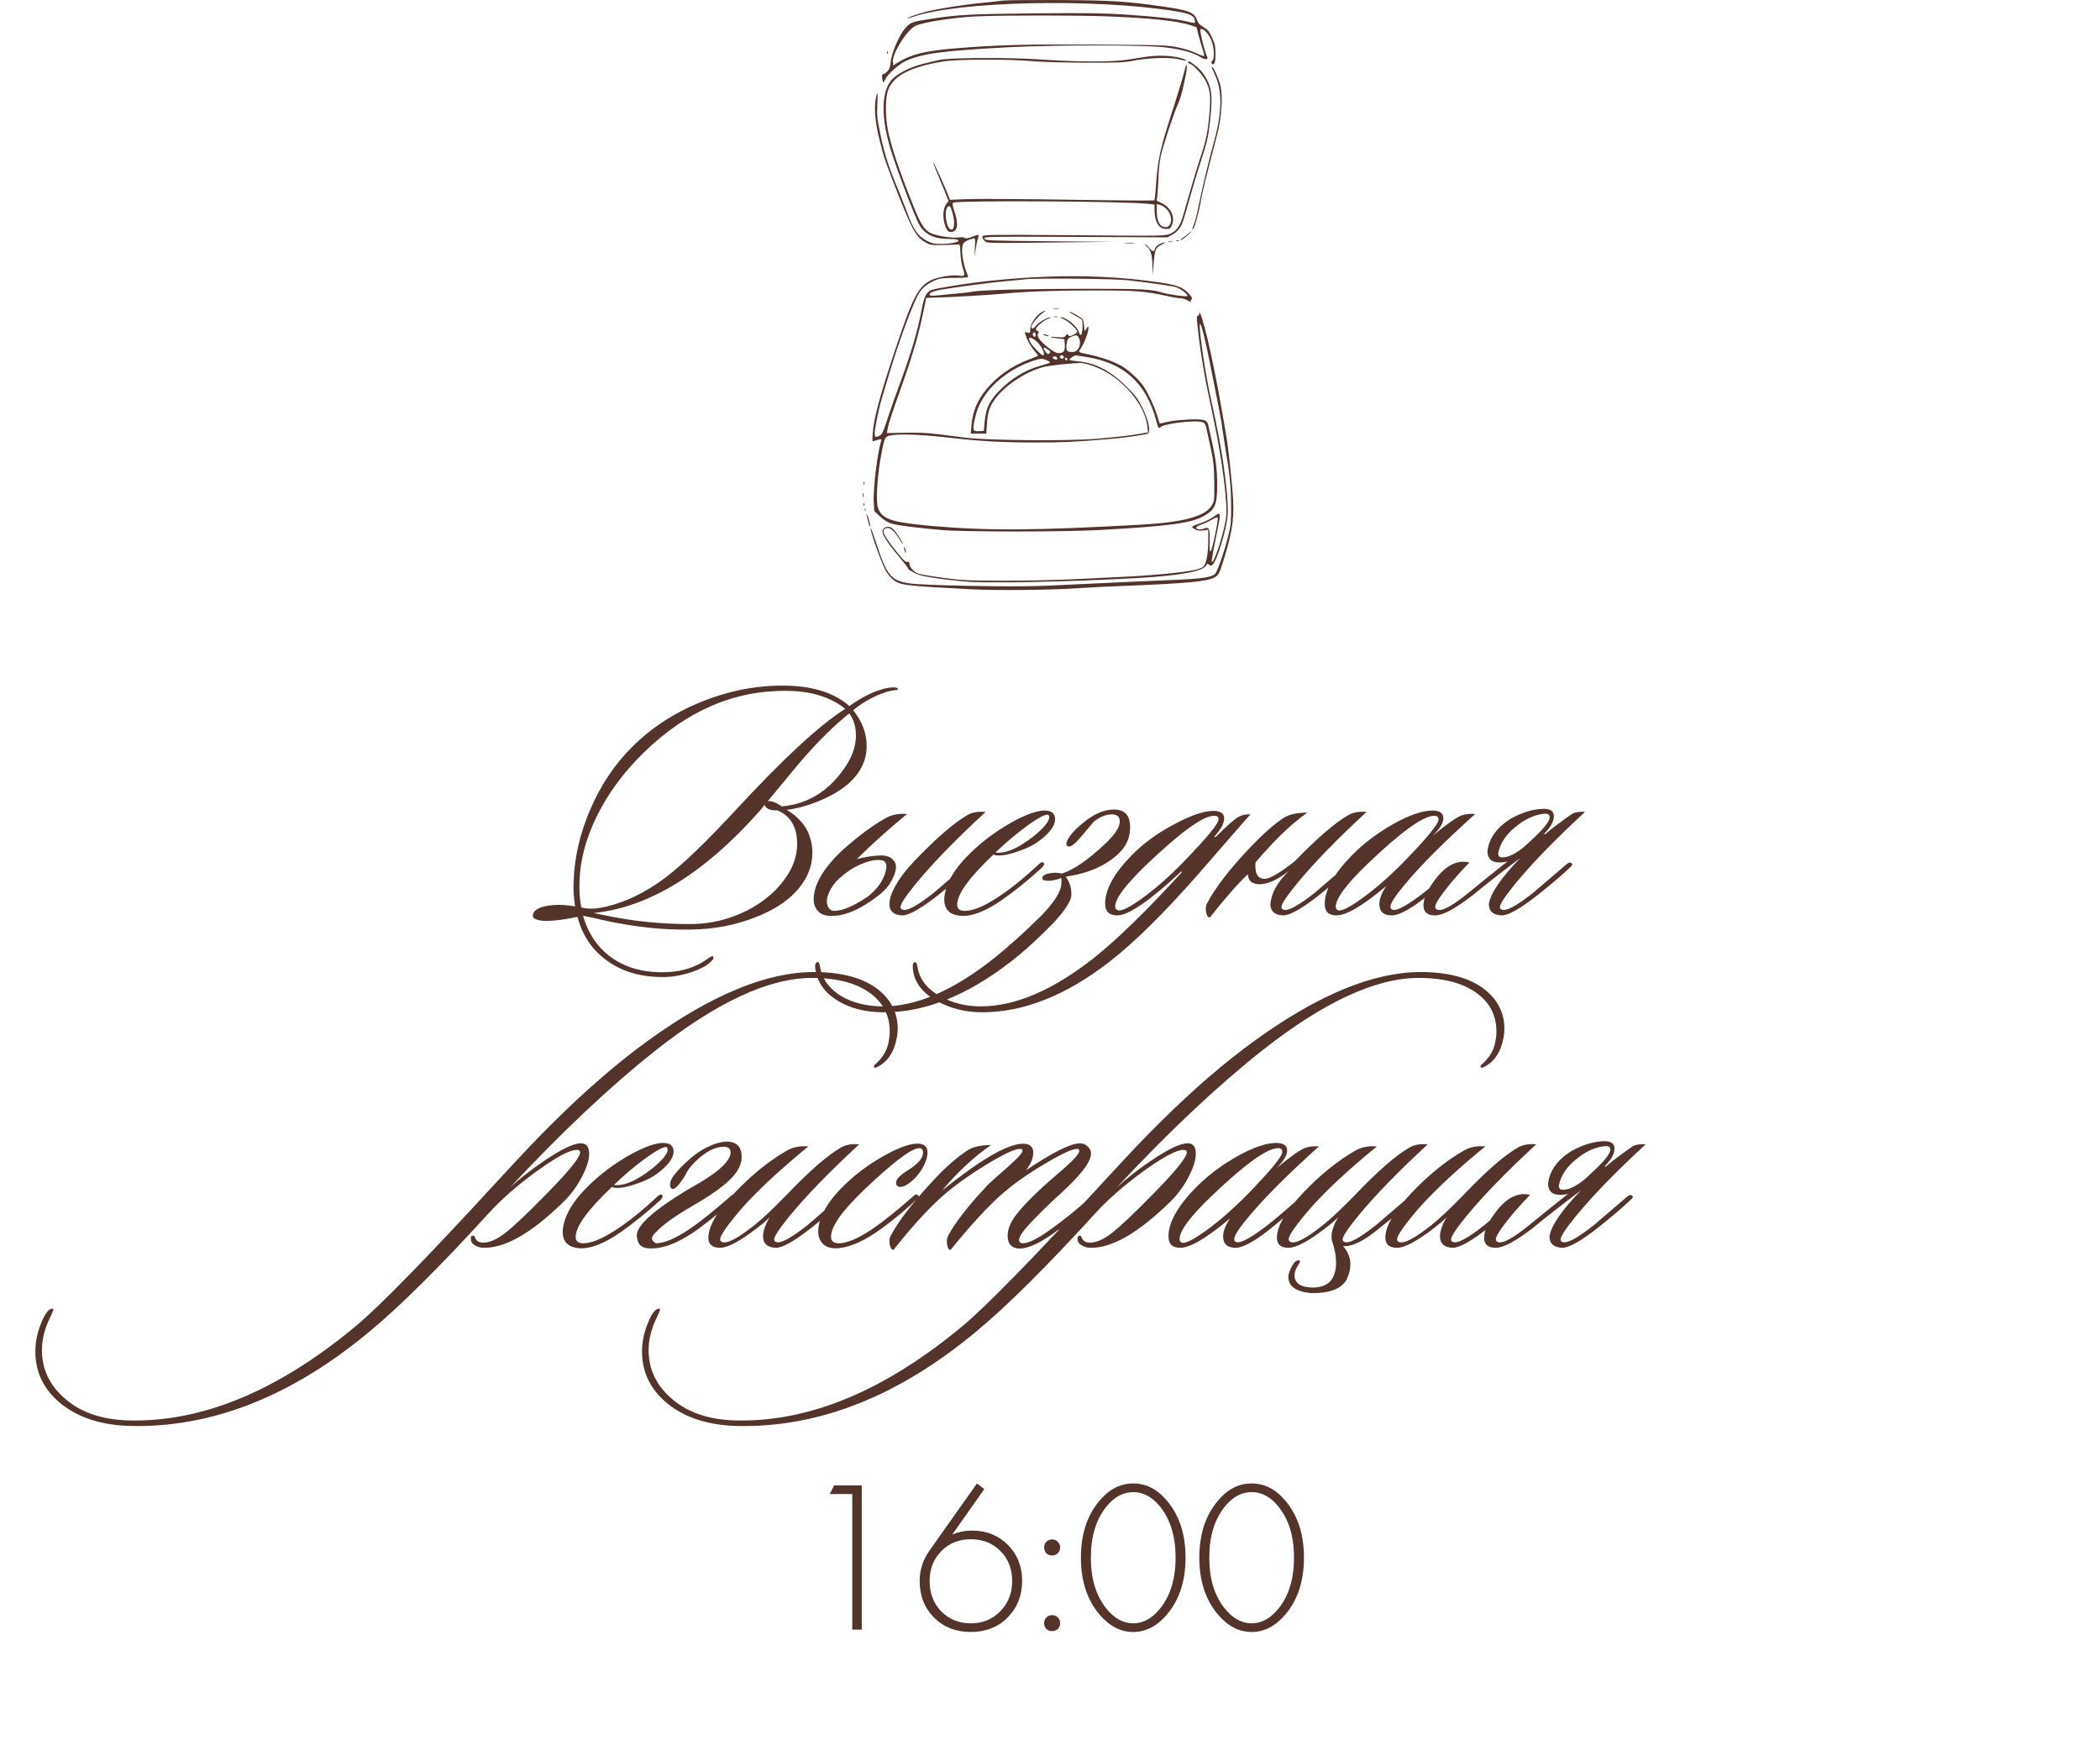 <?xml version="1.0" encoding="UTF-8"?> <svg xmlns="http://www.w3.org/2000/svg" width="297" height="249" viewBox="0 0 297 249" fill="none"><path d="M126.974 97.442C126.974 97.54 126.827 97.589 126.533 97.589C126.077 97.654 125.685 97.736 125.359 97.834C123.598 98.421 122.033 99.285 120.663 100.426C121.935 101.992 122.571 103.688 122.571 105.514C122.571 106.916 122.147 108.205 121.299 109.379C120.32 110.749 118.771 111.923 116.651 112.901C114.825 113.749 113.031 114.287 111.27 114.515C113.684 115.95 114.89 117.989 114.89 120.63C114.89 121.968 114.515 123.256 113.765 124.495C112.461 126.648 110.21 128.36 107.014 129.632C104.111 130.806 100.98 131.409 97.621 131.442C93.675 131.507 89.517 131.051 85.147 130.072C84.527 129.909 83.63 129.713 82.456 129.485C83.239 132.192 84.706 134.247 86.859 135.649C88.913 136.986 91.425 137.59 94.392 137.459C96.545 137.361 98.404 136.758 99.969 135.649C100.459 135.29 100.736 135.144 100.801 135.209C101.029 135.405 100.883 135.714 100.361 136.138C99.872 136.595 99.024 137.035 97.817 137.459C96.512 137.883 95.322 138.111 94.246 138.144C91.017 138.242 88.294 137.524 86.076 135.992C83.858 134.491 82.391 132.371 81.673 129.632C80.075 129.991 78.624 130.186 77.319 130.219C76.732 130.219 76.259 130.154 75.9 130.023C75.509 129.893 75.33 129.697 75.362 129.436C75.428 128.621 76.406 128.132 78.298 127.969C79.146 127.903 80.157 127.969 81.331 128.164C81.135 126.958 81.07 125.718 81.135 124.446C81.266 121.152 82.032 117.858 83.434 114.564C84.934 111.042 86.957 108.025 89.501 105.514C92.273 102.774 95.615 100.638 99.529 99.105C103.443 97.573 107.373 96.855 111.319 96.953C115.135 97.051 118.07 98.013 120.125 99.839C121.853 98.6 123.484 97.785 125.017 97.393C125.506 97.263 125.946 97.198 126.338 97.198C126.794 97.198 127.006 97.279 126.974 97.442ZM120.125 100.867C118.103 102.465 115.966 104.552 113.716 107.128C113.325 107.552 111.613 109.607 108.579 113.292C109.036 113.195 109.705 113.439 110.585 114.026C114.173 113.7 117.092 111.939 119.342 108.743C120.483 107.145 121.054 105.563 121.054 103.997C121.054 102.791 120.744 101.747 120.125 100.867ZM119.538 100.231C117.483 98.567 114.743 97.719 111.319 97.687C103.85 97.589 97.083 100.508 91.017 106.444C88.18 109.216 85.962 112.232 84.364 115.494C82.864 118.592 82.064 121.576 81.967 124.446C81.901 125.881 81.983 127.17 82.211 128.311C83.092 128.539 84.087 128.539 85.195 128.311C88.261 127.691 91.294 126.24 94.295 123.957C96.741 122.065 100.002 118.918 104.079 114.515C110.765 107.275 115.918 102.514 119.538 100.231ZM111.319 123.81C112.265 122.375 112.738 120.875 112.738 119.31C112.738 116.929 111.792 115.347 109.9 114.564C109.542 114.63 109.15 114.581 108.726 114.418C108.335 114.222 108.139 114.01 108.139 113.782C107.878 114.14 107.634 114.45 107.405 114.711C99.578 123.517 91.767 128.311 83.972 129.094C84.299 129.159 84.755 129.257 85.342 129.387C89.484 130.268 93.659 130.692 97.866 130.659C100.573 130.627 103.166 129.991 105.644 128.751C108.123 127.479 110.014 125.832 111.319 123.81ZM126.718 125.131C127.272 124.12 128.137 122.995 129.311 121.756C132.409 118.527 134.888 116.374 136.747 115.298C137.432 114.874 138.312 114.711 139.388 114.809C135.181 118.69 131.887 122.082 129.506 124.984C128.071 126.746 127.354 127.838 127.354 128.262C127.354 128.425 127.435 128.539 127.598 128.605C128.218 128.898 129.718 128.099 132.099 126.207C132.164 126.142 133.746 124.789 136.844 122.147C137.138 121.951 137.35 121.919 137.48 122.049C137.644 122.212 137.595 122.392 137.334 122.587C136.192 123.696 134.627 125.033 132.637 126.599C130.191 128.523 128.495 129.469 127.55 129.436C126.375 129.371 125.788 128.833 125.788 127.822C125.788 127.072 126.098 126.175 126.718 125.131ZM121.19 121.462C122.364 121.169 123.408 121.006 124.321 120.973C125.267 120.908 125.952 121.136 126.375 121.658C126.832 122.147 126.832 122.913 126.375 123.957C125.952 124.968 125.25 125.849 124.272 126.599C121.924 128.425 119.853 129.387 118.059 129.485C117.113 129.583 116.379 129.42 115.858 128.996C115.336 128.539 115.075 127.92 115.075 127.137C115.107 125.017 116.494 122.685 119.233 120.141C121.386 118.217 123.391 116.733 125.25 115.69C126.098 115.2 127.109 115.005 128.283 115.102C125.805 117.125 123.44 119.244 121.19 121.462ZM118.206 124.691C117.39 125.702 116.966 126.615 116.934 127.43C116.999 128.311 117.341 128.768 117.961 128.8C119.135 128.8 120.717 128.132 122.706 126.794C123.881 125.881 124.68 124.854 125.104 123.712C125.528 122.538 125.43 121.854 124.81 121.658C123.995 121.495 122.984 121.674 121.777 122.196C120.57 122.685 119.38 123.517 118.206 124.691ZM149.218 115.836C149.218 116.815 148.37 117.907 146.674 119.114C146.022 119.571 145.125 119.995 143.983 120.386C142.875 120.777 141.978 120.973 141.293 120.973C140.934 120.973 140.673 120.924 140.51 120.826C137.086 124.055 135.373 126.419 135.373 127.92C135.373 128.507 135.732 128.8 136.45 128.8C137.526 128.8 138.945 128.246 140.706 127.137C142.63 125.93 144.701 124.283 146.919 122.196C147.245 121.902 147.473 121.837 147.604 122C147.734 122.163 147.652 122.392 147.359 122.685C145.467 124.414 143.592 125.93 141.733 127.235C139.352 128.898 137.363 129.648 135.765 129.485C134.167 129.322 133.433 128.441 133.563 126.843C133.759 124.854 135.031 122.734 137.379 120.484C139.01 118.918 140.853 117.548 142.907 116.374C144.994 115.2 146.609 114.613 147.75 114.613C148.729 114.613 149.218 115.021 149.218 115.836ZM148.288 115.249C147.995 115.021 146.968 115.543 145.206 116.815C143.576 118.021 142.108 119.261 140.804 120.533C140.901 120.565 141.032 120.582 141.195 120.582C142.532 120.582 144.179 119.815 146.136 118.282C147.636 117.076 148.386 116.162 148.386 115.543C148.386 115.412 148.354 115.314 148.288 115.249ZM149.072 130.415C146.952 132.6 144.93 134.442 143.005 135.943C136.711 140.835 130.629 143.232 124.758 143.134C122.345 143.101 120.29 142.58 118.594 141.568C116.8 140.525 115.724 139.106 115.365 137.312C115.202 136.53 115.284 136.106 115.61 136.04C115.773 135.975 115.903 136.236 116.001 136.823C116.327 138.519 117.338 139.873 119.034 140.884C120.567 141.764 122.394 142.237 124.513 142.302C129.405 142.433 134.819 140.117 140.755 135.356C142.712 133.79 144.913 131.801 147.359 129.387C149.218 127.43 150.132 125.93 150.099 124.887C150.132 124.593 150.132 124.348 150.099 124.153C149.381 124.414 148.762 124.544 148.24 124.544C147.685 124.544 147.408 124.414 147.408 124.153C147.408 123.827 147.783 123.598 148.533 123.468C149.055 123.37 149.593 123.386 150.148 123.517C151.778 123.06 153.882 121.609 156.459 119.163C157.73 117.956 158.366 116.945 158.366 116.13C158.366 115.478 157.991 115.151 157.241 115.151C156.426 115.151 155.578 115.494 154.697 116.179C154.632 116.244 154.094 116.88 153.083 118.087C152.202 119.163 151.567 119.701 151.175 119.701C151.11 119.701 151.045 119.685 150.979 119.652C150.686 119.456 150.784 119 151.273 118.282C151.697 117.663 152.382 116.978 153.328 116.228C154.795 115.054 156.198 114.466 157.535 114.466C159.068 114.466 159.834 115.298 159.834 116.961C159.834 118.396 159.312 119.619 158.269 120.63C156.442 122.392 153.931 123.5 150.735 123.957C151.126 124.512 151.371 125.082 151.469 125.669C151.501 125.898 151.518 126.159 151.518 126.452C151.583 127.235 150.767 128.556 149.072 130.415ZM176.845 115.151C176.682 115.314 174.219 118.136 169.458 123.615C164.598 129.159 160.375 133.317 156.787 136.089C150.688 140.786 144.736 143.134 138.931 143.134C136.55 143.134 134.431 142.612 132.572 141.568C130.55 140.46 129.408 139.041 129.147 137.312C129.017 136.53 129.098 136.106 129.392 136.04C129.555 135.975 129.685 136.236 129.783 136.823C130.077 138.552 131.185 139.922 133.11 140.933C134.773 141.846 136.632 142.302 138.687 142.302C143.611 142.302 148.993 139.987 154.83 135.356C158.092 132.746 162.201 128.735 167.158 123.321L167.061 123.223C162.625 127.365 159.608 129.436 158.01 129.436C156.869 129.436 156.298 128.882 156.298 127.773C156.298 125.783 157.537 123.517 160.016 120.973C161.679 119.277 163.685 117.809 166.033 116.57C168.381 115.298 170.257 114.662 171.659 114.662C172.083 114.662 172.426 114.744 172.686 114.907C172.98 115.037 173.127 115.314 173.127 115.738C173.127 116.423 172.67 117.271 171.757 118.282L171.904 118.38C173.502 116.782 174.594 115.82 175.181 115.494C175.671 115.233 176.225 115.119 176.845 115.151ZM171.708 115.347C170.175 115.347 167.028 117.614 162.266 122.147C159.233 125.05 157.717 127.055 157.717 128.164C157.717 128.425 157.831 128.605 158.059 128.702C158.548 128.898 159.722 128.327 161.581 126.99C163.473 125.62 165.414 123.908 167.403 121.854C170.697 118.462 172.344 116.456 172.344 115.836C172.344 115.51 172.132 115.347 171.708 115.347ZM177.564 121.951C177.467 123.289 177.76 124.039 178.445 124.202C179.13 124.528 180.695 123.712 183.141 121.756C186.272 118.527 188.767 116.374 190.626 115.298C191.311 114.874 192.192 114.711 193.268 114.809C189.061 118.69 185.767 122.082 183.386 124.984C181.951 126.746 181.233 127.838 181.233 128.262C181.233 128.425 181.315 128.539 181.478 128.605C182.098 128.898 183.598 128.099 185.979 126.207C186.044 126.142 187.626 124.789 190.724 122.147C191.018 121.951 191.23 121.919 191.36 122.049C191.523 122.212 191.474 122.392 191.213 122.587C190.072 123.696 188.506 125.033 186.517 126.599C184.071 128.523 182.375 129.469 181.429 129.436C180.255 129.371 179.668 128.833 179.668 127.822C179.798 126.289 180.663 124.74 182.261 123.174C180.695 124.381 179.342 125.001 178.2 125.033C177.091 125.033 176.521 124.56 176.488 123.615C175.151 124.854 173.357 126.892 171.107 129.73C170.846 129.73 170.667 129.469 170.569 128.947C170.504 128.458 170.536 128.083 170.667 127.822C171.873 125.506 173.977 122.783 176.977 119.652C178.706 117.858 180.206 116.537 181.478 115.69C182.261 115.168 183.402 114.907 184.902 114.907C182.652 116.472 180.206 118.82 177.564 121.951ZM208.634 115.102C204.296 118.983 200.986 122.294 198.703 125.033C197.333 126.664 196.648 127.724 196.648 128.213C196.648 128.409 196.73 128.539 196.893 128.605C197.48 128.898 199.062 128.034 201.638 126.012C202.715 125.164 204.264 123.843 206.286 122.049C206.547 121.788 206.742 121.772 206.873 122C206.971 122.196 206.889 122.408 206.628 122.636C204.997 124.071 203.481 125.359 202.079 126.501C199.665 128.458 197.92 129.436 196.844 129.436C195.67 129.436 195.083 128.898 195.083 127.822C195.083 127.104 195.409 126.256 196.061 125.278C192.767 128.05 190.419 129.436 189.017 129.436C187.908 129.436 187.353 128.898 187.353 127.822C187.353 125.865 188.625 123.582 191.169 120.973C192.833 119.277 194.789 117.793 197.04 116.521C199.323 115.249 201.165 114.613 202.568 114.613C203.611 114.613 204.133 114.972 204.133 115.69C204.133 116.374 203.628 117.206 202.617 118.184C204.671 116.489 206.041 115.526 206.726 115.298C207.28 115.102 207.916 115.037 208.634 115.102ZM202.861 115.347C201.296 115.347 198.149 117.614 193.42 122.147C190.419 125.017 188.919 127.039 188.919 128.213C188.919 128.441 189.017 128.605 189.212 128.702C189.669 128.898 190.827 128.327 192.686 126.99C194.577 125.62 196.534 123.908 198.556 121.854C201.818 118.494 203.448 116.505 203.448 115.885C203.448 115.526 203.253 115.347 202.861 115.347ZM213.206 121.805C212.847 121.902 212.472 121.951 212.081 121.951C210.939 121.951 210.368 121.413 210.368 120.337C210.597 118.511 211.705 116.978 213.695 115.738C215.391 114.825 216.94 114.369 218.342 114.369C219.288 114.369 219.761 114.711 219.761 115.396C219.761 116.146 219.304 116.978 218.391 117.891L218.489 117.989C219.565 117.076 220.886 116.081 222.452 115.005C223.006 114.809 223.577 114.744 224.164 114.809C219.957 118.69 216.663 122.082 214.282 124.984C212.847 126.746 212.129 127.838 212.129 128.262C212.129 128.425 212.211 128.539 212.374 128.605C212.994 128.898 214.494 128.099 216.875 126.207C216.94 126.142 218.522 124.789 221.62 122.147C221.914 121.951 222.126 121.919 222.256 122.049C222.419 122.212 222.37 122.392 222.109 122.587C220.968 123.696 219.402 125.033 217.413 126.599C214.967 128.523 213.271 129.469 212.325 129.436C211.151 129.371 210.564 128.833 210.564 127.822C210.792 126.322 212.276 124.153 215.016 121.315C212.081 123.533 209.83 125.294 208.265 126.599C205.819 128.49 204.058 129.436 202.981 129.436C201.872 129.436 201.318 128.963 201.318 128.017C201.318 126.974 201.938 125.669 203.177 124.104C204.645 122.277 206.194 121.56 207.824 121.951C206.781 123.028 205.868 124.039 205.085 124.984C203.682 126.713 202.981 127.789 202.981 128.213C202.981 128.409 203.063 128.539 203.226 128.605C203.911 128.931 205.493 128.066 207.971 126.012C209.798 124.512 211.542 123.109 213.206 121.805ZM216.239 119.114C218.196 117.353 219.174 116.162 219.174 115.543C219.174 115.217 218.962 115.054 218.538 115.054C217.233 115.151 215.962 115.673 214.722 116.619C213.092 117.826 212.146 119.179 211.885 120.679C211.885 120.94 211.999 121.12 212.227 121.218C212.782 121.283 213.418 121.12 214.135 120.728C214.885 120.304 215.586 119.766 216.239 119.114ZM126.813 146.839C126.454 148.763 125.557 150.101 124.122 150.851C123.828 151.014 123.649 151.014 123.584 150.851C123.551 150.753 123.649 150.606 123.877 150.41C124.888 149.497 125.492 148.454 125.687 147.28C125.785 146.79 125.834 146.317 125.834 145.861C125.834 143.643 124.954 141.866 123.192 140.528C121.236 139.028 118.447 138.278 114.827 138.278C108.728 138.278 101.309 141.735 92.568 148.649C86.274 153.639 79.457 160.064 72.119 167.924C73.457 166.685 75.087 165.413 77.011 164.108C79.425 162.478 81.137 161.662 82.148 161.662C82.931 161.662 83.322 162.151 83.322 163.13C83.322 164.043 82.963 165.168 82.246 166.505C81.561 167.81 80.697 168.968 79.653 169.979C75.185 174.349 71.434 176.501 68.401 176.436C67.912 176.436 67.456 176.289 67.032 175.996C66.771 175.833 66.624 175.588 66.591 175.262C66.559 174.936 66.64 174.757 66.836 174.724C67.032 174.691 67.162 174.822 67.227 175.115C67.423 175.474 67.733 175.67 68.157 175.702C69.07 175.768 70.13 175.344 71.337 174.43C72.576 173.485 74.614 171.56 77.452 168.658C80.517 165.527 82.05 163.619 82.05 162.934C82.05 162.706 81.887 162.592 81.561 162.592C80.583 162.592 78.691 163.603 75.886 165.625C73.114 167.647 70.815 169.669 68.988 171.691C62.139 179.192 56.546 184.736 52.209 188.324C41.218 197.456 29.966 201.891 18.453 201.63C14.344 201.532 11.034 200.456 8.523 198.402C6.174 196.445 5 194.015 5 191.112C5 189.645 5.326 188.177 5.979 186.71C6.468 185.601 6.941 185.046 7.397 185.046C7.463 185.046 7.512 185.063 7.544 185.095C7.577 185.193 7.414 185.617 7.055 186.367C6.305 187.9 5.93 189.416 5.93 190.917C5.93 193.656 7.055 195.972 9.305 197.863C11.523 199.755 14.491 200.75 18.209 200.848C28.645 201.108 39.375 196.64 50.399 187.443C53.79 184.606 60.476 177.757 70.456 166.897C73.815 163.244 76.392 160.537 78.186 158.776C82.882 154.112 87.399 150.215 91.737 147.084C100.64 140.659 108.435 137.446 115.121 137.446C119.067 137.446 122.1 138.278 124.22 139.941C126.046 141.409 126.959 143.252 126.959 145.469C126.959 145.926 126.91 146.383 126.813 146.839ZM95.257 162.836C95.257 163.815 94.409 164.907 92.713 166.114C92.061 166.571 91.164 166.995 90.023 167.386C88.914 167.777 88.017 167.973 87.332 167.973C86.973 167.973 86.712 167.924 86.549 167.826C83.125 171.055 81.413 173.419 81.413 174.92C81.413 175.507 81.771 175.8 82.489 175.8C83.565 175.8 84.984 175.246 86.745 174.137C88.669 172.93 90.74 171.283 92.958 169.196C93.284 168.902 93.512 168.837 93.643 169C93.773 169.163 93.692 169.392 93.398 169.685C91.507 171.414 89.631 172.93 87.772 174.235C85.392 175.898 83.402 176.648 81.804 176.485C80.206 176.322 79.472 175.441 79.603 173.843C79.798 171.854 81.07 169.734 83.418 167.484C85.049 165.918 86.892 164.548 88.947 163.374C91.034 162.2 92.648 161.613 93.79 161.613C94.768 161.613 95.257 162.021 95.257 162.836ZM94.328 162.249C94.034 162.021 93.007 162.543 91.246 163.815C89.615 165.021 88.147 166.261 86.843 167.533C86.941 167.565 87.071 167.582 87.234 167.582C88.571 167.582 90.218 166.815 92.175 165.282C93.675 164.076 94.426 163.162 94.426 162.543C94.426 162.412 94.393 162.314 94.328 162.249ZM99.122 167.141C101.927 165.445 103.329 164.043 103.329 162.934C103.329 162.412 103.003 162.151 102.351 162.151C101.112 162.151 99.775 162.853 98.34 164.255C97.687 164.875 97.214 165.511 96.921 166.163C96.073 167.533 95.47 168.185 95.111 168.12C94.882 168.054 94.768 167.859 94.768 167.533C94.768 167.207 94.866 166.88 95.062 166.554C95.649 165.674 96.562 164.712 97.802 163.668C98.682 162.918 99.644 162.331 100.688 161.907C101.764 161.483 102.645 161.336 103.329 161.466C104.373 161.662 104.895 162.363 104.895 163.57C104.895 164.679 104.324 165.772 103.183 166.848C102.074 167.924 100.296 169.163 97.85 170.566C95.437 171.968 93.757 173.175 92.812 174.186C92.029 174.871 92.013 175.409 92.763 175.8C93.937 175.8 95.519 175.132 97.508 173.794C99.008 172.783 100.965 171.218 103.378 169.098C103.607 168.87 103.802 168.837 103.965 169C104.161 169.131 104.129 169.294 103.868 169.489C102.498 170.859 100.786 172.294 98.731 173.794C96.513 175.393 94.556 176.289 92.861 176.485C91.915 176.583 91.246 176.518 90.855 176.289C90.431 176.094 90.17 175.621 90.072 174.871C89.844 173.273 92.861 170.696 99.122 167.141ZM121.518 161.809C117.311 165.69 114.017 169.082 111.636 171.984C110.201 173.746 109.484 174.838 109.484 175.262C109.484 175.425 109.565 175.539 109.728 175.605C110.348 175.898 111.848 175.099 114.229 173.207C114.294 173.142 115.876 171.789 118.974 169.147C119.268 168.951 119.48 168.919 119.61 169.049C119.773 169.212 119.724 169.392 119.463 169.587C118.322 170.696 116.756 172.033 114.767 173.599C112.321 175.523 110.625 176.469 109.679 176.436C108.505 176.371 107.918 175.833 107.918 174.822C107.918 174.072 108.228 173.175 108.848 172.131C108.424 172.555 107.853 173.044 107.135 173.599C104.689 175.49 102.928 176.436 101.852 176.436C100.743 176.436 100.189 175.963 100.189 175.017C100.189 173.387 101.412 171.283 103.858 168.707C106.304 166.13 108.782 164.125 111.294 162.69C112.142 162.2 113.153 162.005 114.327 162.102C109.663 165.918 106.206 169.212 103.956 171.984C102.553 173.713 101.852 174.789 101.852 175.213C101.852 175.409 101.933 175.539 102.097 175.605C102.781 175.931 104.347 175.115 106.793 173.159C107.934 172.245 109.484 170.778 111.44 168.756C114.539 165.527 117.017 163.374 118.876 162.298C119.561 161.874 120.442 161.711 121.518 161.809ZM130.738 164.646C130.282 165.625 129.63 166.456 128.782 167.141C128.227 167.598 127.754 167.826 127.363 167.826C126.939 167.826 126.727 167.63 126.727 167.239C126.727 166.75 127.281 166.163 128.39 165.478C129.825 164.597 130.543 163.766 130.543 162.983C130.543 162.559 130.363 162.347 130.005 162.347C128.928 162.347 126.319 164.32 122.177 168.266C119.079 171.234 117.53 173.436 117.53 174.871C117.53 175.49 117.889 175.8 118.606 175.8C119.78 175.8 121.362 175.132 123.351 173.794C124.852 172.783 126.808 171.218 129.222 169.098C129.45 168.87 129.646 168.837 129.809 169C130.005 169.131 129.972 169.294 129.711 169.489C128.341 170.859 126.629 172.294 124.574 173.794C122.357 175.393 120.4 176.289 118.704 176.485C117.758 176.583 117.024 176.42 116.503 175.996C115.981 175.539 115.72 174.92 115.72 174.137C115.752 172.017 117.138 169.685 119.878 167.141C121.509 165.641 123.286 164.369 125.21 163.325C127.135 162.249 128.651 161.711 129.76 161.711C130.706 161.711 131.179 162.135 131.179 162.983C131.179 163.44 131.032 163.994 130.738 164.646ZM154.643 169.343C154.773 169.473 154.659 169.718 154.3 170.077C152.474 171.772 150.664 173.24 148.87 174.479C146.587 176.077 144.858 176.746 143.684 176.485C142.902 176.289 142.51 175.702 142.51 174.724C142.51 173.909 142.836 173.028 143.489 172.082C144.271 170.973 145.674 169.489 147.696 167.63C148.707 166.75 149.718 165.869 150.729 164.989C152.001 163.847 152.637 163.097 152.637 162.738C152.637 162.543 152.539 162.445 152.343 162.445C151.658 162.445 150.142 163.146 147.794 164.548C145.348 165.983 143.293 167.435 141.63 168.902C139.738 170.566 137.341 173.175 134.438 176.73C134.177 176.73 134.014 176.469 133.949 175.947C133.884 175.49 133.917 175.115 134.047 174.822C134.96 173.028 136.819 170.631 139.624 167.63C139.82 167.402 140.814 166.505 142.608 164.94C143.945 163.766 144.614 163.016 144.614 162.69C144.614 162.592 144.565 162.526 144.467 162.494C143.913 162.266 142.217 163.016 139.379 164.744C136.575 166.473 134.308 168.152 132.579 169.783C130.623 171.642 128.552 173.958 126.366 176.73C126.106 176.73 125.926 176.469 125.828 175.947C125.763 175.458 125.796 175.083 125.926 174.822C127.068 172.637 129.171 169.913 132.237 166.652C133.835 164.956 135.352 163.635 136.787 162.69C137.569 162.168 138.694 161.907 140.162 161.907C137.749 163.57 135.433 165.723 133.215 168.364C139.118 163.603 143.097 161.401 145.152 161.76C145.804 161.89 146.13 162.298 146.13 162.983C146.13 163.766 145.788 164.597 145.103 165.478C148.886 162.934 151.43 161.662 152.735 161.662C153.159 161.662 153.517 161.809 153.811 162.102C154.137 162.396 154.3 162.738 154.3 163.13C154.3 164.304 152.8 166.244 149.799 168.951C148.397 170.223 147.093 171.495 145.886 172.767C144.712 174.006 144.125 174.854 144.125 175.311C144.125 175.637 144.304 175.8 144.663 175.8C145.478 175.8 146.832 175.115 148.723 173.746C150.615 172.376 152.327 170.99 153.86 169.587C154.219 169.261 154.48 169.18 154.643 169.343ZM212.615 146.839C212.256 148.763 211.359 150.101 209.924 150.851C209.63 151.014 209.451 151.014 209.386 150.851C209.353 150.753 209.451 150.606 209.679 150.41C210.69 149.497 211.294 148.454 211.489 147.28C211.587 146.79 211.636 146.317 211.636 145.861C211.636 143.643 210.756 141.866 208.994 140.528C207.038 139.028 204.249 138.278 200.629 138.278C194.53 138.278 187.111 141.735 178.37 148.649C172.076 153.639 165.259 160.064 157.921 167.924C159.259 166.685 160.889 165.413 162.813 164.108C165.227 162.478 166.939 161.662 167.95 161.662C168.733 161.662 169.124 162.151 169.124 163.13C169.124 164.043 168.765 165.168 168.048 166.505C167.363 167.81 166.499 168.968 165.455 169.979C160.987 174.349 157.237 176.501 154.203 176.436C153.714 176.436 153.258 176.289 152.834 175.996C152.573 175.833 152.426 175.588 152.393 175.262C152.361 174.936 152.442 174.757 152.638 174.724C152.834 174.691 152.964 174.822 153.029 175.115C153.225 175.474 153.535 175.67 153.959 175.702C154.872 175.768 155.932 175.344 157.139 174.43C158.378 173.485 160.416 171.56 163.254 168.658C166.319 165.527 167.852 163.619 167.852 162.934C167.852 162.706 167.689 162.592 167.363 162.592C166.385 162.592 164.493 163.603 161.688 165.625C158.916 167.647 156.617 169.669 154.79 171.691C147.942 179.192 142.348 184.736 138.011 188.324C127.02 197.456 115.768 201.891 104.256 201.63C100.146 201.532 96.836 200.456 94.325 198.402C91.977 196.445 90.802 194.015 90.802 191.112C90.802 189.645 91.129 188.177 91.781 186.71C92.27 185.601 92.743 185.046 93.2 185.046C93.265 185.046 93.314 185.063 93.346 185.095C93.379 185.193 93.216 185.617 92.857 186.367C92.107 187.9 91.732 189.416 91.732 190.917C91.732 193.656 92.857 195.972 95.107 197.863C97.325 199.755 100.293 200.75 104.011 200.848C114.447 201.108 125.177 196.64 136.201 187.443C139.592 184.606 146.278 177.757 156.258 166.897C159.617 163.244 162.194 160.537 163.988 158.776C168.684 154.112 173.201 150.215 177.539 147.084C186.442 140.659 194.237 137.446 200.923 137.446C204.869 137.446 207.902 138.278 210.022 139.941C211.848 141.409 212.761 143.252 212.761 145.469C212.761 145.926 212.712 146.383 212.615 146.839ZM186.538 162.102C182.201 165.983 178.891 169.294 176.608 172.033C175.238 173.664 174.553 174.724 174.553 175.213C174.553 175.409 174.634 175.539 174.797 175.605C175.385 175.898 176.966 175.034 179.543 173.012C180.619 172.164 182.168 170.843 184.19 169.049C184.451 168.788 184.647 168.772 184.777 169C184.875 169.196 184.794 169.408 184.533 169.636C182.902 171.071 181.385 172.359 179.983 173.501C177.57 175.458 175.825 176.436 174.749 176.436C173.574 176.436 172.987 175.898 172.987 174.822C172.987 174.104 173.314 173.256 173.966 172.278C170.672 175.05 168.324 176.436 166.921 176.436C165.812 176.436 165.258 175.898 165.258 174.822C165.258 172.865 166.53 170.582 169.074 167.973C170.737 166.277 172.694 164.793 174.944 163.521C177.227 162.249 179.07 161.613 180.472 161.613C181.516 161.613 182.038 161.972 182.038 162.69C182.038 163.374 181.532 164.206 180.521 165.184C182.576 163.489 183.946 162.526 184.631 162.298C185.185 162.102 185.821 162.037 186.538 162.102ZM180.766 162.347C179.2 162.347 176.053 164.614 171.324 169.147C168.324 172.017 166.823 174.039 166.823 175.213C166.823 175.441 166.921 175.605 167.117 175.702C167.574 175.898 168.731 175.327 170.59 173.99C172.482 172.62 174.439 170.908 176.461 168.854C179.722 165.494 181.353 163.505 181.353 162.885C181.353 162.526 181.157 162.347 180.766 162.347ZM188.468 175.702C188.371 175.507 188.322 175.213 188.322 174.822C188.322 174.072 188.632 173.175 189.251 172.131C188.827 172.555 188.256 173.044 187.539 173.599C185.093 175.49 183.332 176.436 182.256 176.436C181.147 176.436 180.592 175.963 180.592 175.017C180.592 173.387 181.815 171.283 184.261 168.707C186.707 166.13 189.186 164.125 191.697 162.69C192.545 162.2 193.556 162.005 194.73 162.102C190.067 165.918 186.609 169.212 184.359 171.984C182.957 173.713 182.256 174.789 182.256 175.213C182.256 175.409 182.337 175.539 182.5 175.605C183.185 175.931 184.751 175.115 187.197 173.159C188.338 172.245 189.887 170.778 191.844 168.756C194.942 165.527 197.421 163.374 199.28 162.298C199.965 161.874 200.845 161.711 201.922 161.809C197.714 165.69 194.42 169.082 192.04 171.984C190.605 173.746 189.887 174.838 189.887 175.262C189.887 175.425 189.969 175.539 190.132 175.605C190.751 175.898 192.252 175.099 194.632 173.207C194.698 173.142 196.279 171.789 199.378 169.147C199.671 168.951 199.883 168.919 200.014 169.049C200.177 169.212 200.128 169.392 199.867 169.587C198.725 170.696 197.16 172.033 195.171 173.599C192.953 175.458 191.208 176.322 189.936 176.192C191.143 177.529 191.306 179.127 190.425 180.986C189.675 182.258 188.012 182.877 185.435 182.845C183.283 182.649 182.207 181.883 182.207 180.546C182.207 180.154 182.386 179.632 182.745 178.98C183.104 178.36 183.462 178.116 183.821 178.246C183.919 178.311 183.837 178.54 183.576 178.931C183.218 179.453 183.055 179.975 183.087 180.497C183.185 181.508 184.033 182.029 185.631 182.062C187.197 182.062 188.208 181.475 188.664 180.301C189.121 179.127 189.056 177.594 188.468 175.702ZM217.257 161.809C213.05 165.69 209.756 169.082 207.375 171.984C205.94 173.746 205.223 174.838 205.223 175.262C205.223 175.425 205.304 175.539 205.467 175.605C206.087 175.898 207.587 175.099 209.968 173.207C210.033 173.142 211.615 171.789 214.713 169.147C215.007 168.951 215.219 168.919 215.349 169.049C215.512 169.212 215.463 169.392 215.202 169.587C214.061 170.696 212.496 172.033 210.506 173.599C208.06 175.523 206.364 176.469 205.418 176.436C204.244 176.371 203.657 175.833 203.657 174.822C203.657 174.072 203.967 173.175 204.587 172.131C204.163 172.555 203.592 173.044 202.874 173.599C200.428 175.49 198.667 176.436 197.591 176.436C196.482 176.436 195.928 175.963 195.928 175.017C195.928 173.387 197.151 171.283 199.597 168.707C202.043 166.13 204.521 164.125 207.033 162.69C207.881 162.2 208.892 162.005 210.066 162.102C205.402 165.918 201.945 169.212 199.695 171.984C198.292 173.713 197.591 174.789 197.591 175.213C197.591 175.409 197.673 175.539 197.836 175.605C198.521 175.931 200.086 175.115 202.532 173.159C203.673 172.245 205.223 170.778 207.179 168.756C210.278 165.527 212.756 163.374 214.615 162.298C215.3 161.874 216.181 161.711 217.257 161.809ZM221.781 168.805C221.422 168.902 221.047 168.951 220.656 168.951C219.514 168.951 218.944 168.413 218.944 167.337C219.172 165.511 220.281 163.978 222.27 162.738C223.966 161.825 225.515 161.369 226.918 161.369C227.864 161.369 228.336 161.711 228.336 162.396C228.336 163.146 227.88 163.978 226.967 164.891L227.065 164.989C228.141 164.076 229.462 163.081 231.027 162.005C231.582 161.809 232.152 161.744 232.739 161.809C228.532 165.69 225.238 169.082 222.857 171.984C221.422 173.746 220.705 174.838 220.705 175.262C220.705 175.425 220.786 175.539 220.949 175.605C221.569 175.898 223.069 175.099 225.45 173.207C225.515 173.142 227.097 171.789 230.195 169.147C230.489 168.951 230.701 168.919 230.831 169.049C230.994 169.212 230.946 169.392 230.685 169.587C229.543 170.696 227.978 172.033 225.988 173.599C223.542 175.523 221.846 176.469 220.901 176.436C219.726 176.371 219.139 175.833 219.139 174.822C219.368 173.322 220.852 171.153 223.591 168.315C220.656 170.533 218.406 172.294 216.84 173.599C214.394 175.49 212.633 176.436 211.557 176.436C210.448 176.436 209.893 175.963 209.893 175.017C209.893 173.974 210.513 172.669 211.752 171.104C213.22 169.277 214.769 168.56 216.4 168.951C215.356 170.028 214.443 171.039 213.66 171.984C212.258 173.713 211.557 174.789 211.557 175.213C211.557 175.409 211.638 175.539 211.801 175.605C212.486 175.931 214.068 175.066 216.547 173.012C218.373 171.512 220.118 170.109 221.781 168.805ZM224.814 166.114C226.771 164.353 227.749 163.162 227.749 162.543C227.749 162.217 227.537 162.054 227.113 162.054C225.809 162.151 224.537 162.673 223.298 163.619C221.667 164.826 220.721 166.179 220.46 167.679C220.46 167.94 220.574 168.12 220.803 168.218C221.357 168.283 221.993 168.12 222.711 167.728C223.461 167.304 224.162 166.766 224.814 166.114Z" fill="#53332A"></path><path d="M120.534 230.426V211.258H117.355L117.966 210.036H121.879V230.426H120.534ZM138.169 209.76L139.208 210.555L134.684 216.975C135.56 216.608 136.487 216.425 137.465 216.425C139.503 216.425 141.195 217.097 142.54 218.442C143.885 219.787 144.558 221.489 144.558 223.548C144.558 225.606 143.875 227.328 142.51 228.714C141.144 230.079 139.402 230.762 137.282 230.762C135.203 230.762 133.481 230.09 132.116 228.744C130.75 227.379 130.068 225.636 130.068 223.517C130.068 222.029 130.506 220.643 131.382 219.359L138.169 209.76ZM133.125 227.858C134.245 228.979 135.641 229.539 137.313 229.539C138.984 229.539 140.37 228.969 141.47 227.827C142.591 226.686 143.152 225.27 143.152 223.578C143.152 221.846 142.601 220.429 141.501 219.329C140.4 218.208 139.004 217.648 137.313 217.648C135.621 217.648 134.225 218.208 133.125 219.329C132.024 220.45 131.474 221.866 131.474 223.578C131.474 225.29 132.024 226.717 133.125 227.858ZM147.977 219.635C147.773 219.41 147.671 219.135 147.671 218.809C147.671 218.483 147.773 218.218 147.977 218.014C148.201 217.79 148.476 217.678 148.802 217.678C149.128 217.678 149.393 217.79 149.597 218.014C149.821 218.218 149.934 218.483 149.934 218.809C149.934 219.135 149.821 219.41 149.597 219.635C149.393 219.838 149.128 219.94 148.802 219.94C148.476 219.94 148.201 219.838 147.977 219.635ZM147.977 230.334C147.773 230.11 147.671 229.835 147.671 229.509C147.671 229.183 147.773 228.918 147.977 228.714C148.201 228.49 148.476 228.378 148.802 228.378C149.128 228.378 149.393 228.49 149.597 228.714C149.821 228.918 149.934 229.183 149.934 229.509C149.934 229.835 149.821 230.11 149.597 230.334C149.393 230.538 149.128 230.64 148.802 230.64C148.476 230.64 148.201 230.538 147.977 230.334ZM155.471 212.237C156.837 210.586 158.437 209.76 160.271 209.76C162.105 209.76 163.705 210.586 165.07 212.237C166.802 214.295 167.669 216.965 167.669 220.246C167.669 223.527 166.802 226.197 165.07 228.255C163.664 229.926 162.064 230.762 160.271 230.762C158.477 230.762 156.877 229.926 155.471 228.255C153.739 226.197 152.873 223.527 152.873 220.246C152.873 216.965 153.739 214.295 155.471 212.237ZM156.48 227.46C157.601 228.846 158.864 229.539 160.271 229.539C161.677 229.539 162.94 228.846 164.061 227.46C165.529 225.647 166.262 223.242 166.262 220.246C166.262 217.25 165.529 214.845 164.061 213.031C162.961 211.666 161.697 210.983 160.271 210.983C158.844 210.983 157.581 211.666 156.48 213.031C155.013 214.845 154.279 217.25 154.279 220.246C154.279 223.242 155.013 225.647 156.48 227.46ZM172.219 212.237C173.584 210.586 175.184 209.76 177.019 209.76C178.853 209.76 180.453 210.586 181.818 212.237C183.55 214.295 184.416 216.965 184.416 220.246C184.416 223.527 183.55 226.197 181.818 228.255C180.412 229.926 178.812 230.762 177.019 230.762C175.225 230.762 173.625 229.926 172.219 228.255C170.487 226.197 169.621 223.527 169.621 220.246C169.621 216.965 170.487 214.295 172.219 212.237ZM173.228 227.46C174.349 228.846 175.612 229.539 177.019 229.539C178.425 229.539 179.688 228.846 180.809 227.46C182.277 225.647 183.01 223.242 183.01 220.246C183.01 217.25 182.277 214.845 180.809 213.031C179.709 211.666 178.445 210.983 177.019 210.983C175.592 210.983 174.328 211.666 173.228 213.031C171.76 214.845 171.027 217.25 171.027 220.246C171.027 223.242 171.76 225.647 173.228 227.46Z" fill="#53332A"></path><path d="M141.761 0.085C141.286 0.164 139.972 0.306 138.833 0.417C136.553 0.623 132.849 1.208 131.202 1.603C129.984 1.904 128.274 2.489 128.353 2.584C128.385 2.616 128.733 2.521 129.113 2.394C135.382 0.164 154.852 -0.263 166.234 1.588C168.324 1.92 168.973 2.252 168.989 2.98C168.989 3.328 169.084 3.312 167.801 3.027C166.218 2.647 163.464 2.347 159.174 2.062C156.008 1.856 153.649 1.825 146.352 1.888C137.202 1.983 135.524 2.078 131.788 2.647C129.002 3.059 128.749 3.154 128.036 3.976C127.198 4.925 126.074 7.519 125.979 8.721C125.915 9.449 125.804 9.765 125.488 10.097C125.266 10.335 125.045 10.493 124.981 10.461C124.776 10.335 124.681 10.809 124.807 11.284L124.934 11.727L125.171 11.252C125.599 10.43 127.055 9.133 128.052 8.642C130.348 7.567 133.403 7.155 142.932 6.665C149.359 6.333 161.628 6.349 164.62 6.681C166.947 6.934 168.704 7.408 169.748 8.057C170.429 8.484 170.967 8.468 170.73 8.025C170.382 7.345 169.622 4.308 169.78 4.15C170.033 3.897 170.746 4.545 171.189 5.415C171.695 6.396 171.854 8.278 171.474 8.563C171.316 8.674 171.268 8.816 171.363 8.959C171.49 9.148 171.537 9.148 171.711 8.99C171.854 8.848 171.917 8.357 171.901 7.535C171.885 6.507 171.806 6.127 171.395 5.273C171.015 4.435 170.777 4.166 170.207 3.818C169.685 3.533 169.432 3.248 169.305 2.869C168.925 1.746 168.197 1.445 164.24 0.892C159.237 0.18 157.243 0.053 149.913 0.006C145.909 -0.01 142.236 0.022 141.761 0.085ZM156.641 2.315C162.609 2.537 166.614 2.964 168.371 3.565L169.226 3.849L169.495 4.941C169.653 5.542 169.923 6.444 170.081 6.934C170.255 7.44 170.334 7.883 170.271 7.915C170.223 7.962 169.717 7.772 169.179 7.519C168.64 7.25 167.501 6.886 166.662 6.712C165.189 6.396 164.556 6.364 155.058 6.301C144.975 6.238 141.16 6.349 135.112 6.839C130.933 7.171 128.875 7.677 127.087 8.785L126.327 9.259L126.279 8.8C126.153 7.567 128.306 4.15 129.525 3.628C130.823 3.09 134.843 2.473 138.12 2.315C141.555 2.157 152.24 2.141 156.641 2.315Z" fill="#53332A"></path><path d="M125.472 7.474C125.472 7.648 125.519 7.696 125.567 7.569C125.614 7.458 125.598 7.316 125.551 7.269C125.504 7.205 125.456 7.3 125.472 7.474Z" fill="#53332A"></path><path d="M162.092 8.027C161.569 8.106 160.398 8.296 159.48 8.438C157.295 8.786 152.309 8.771 147.085 8.407C142.684 8.106 134.263 8.138 132.806 8.486C130.4 9.039 129.862 9.182 128.928 9.546C127.488 10.115 126.316 10.906 125.857 11.602C124.638 13.484 124.654 16.695 125.936 21.045C126.664 23.528 129.466 30.899 130.036 31.817C130.907 33.224 132.142 33.794 134.342 33.794C136.479 33.794 135.561 34.442 133.36 34.49C132.189 34.505 131.904 34.458 131.113 34.063C129.862 33.446 129.197 32.497 128.311 30.077C128.057 29.381 127.424 27.783 126.902 26.518C125.604 23.386 125.05 21.63 124.48 18.846C124.037 16.727 124.005 16.284 124.084 14.655C124.147 13.437 124.116 12.994 124.021 13.294C123.546 14.765 123.688 17.011 124.432 19.953C125.002 22.279 125.319 23.164 127.139 27.783C128.976 32.402 129.561 33.462 130.748 34.189C131.492 34.648 131.572 34.664 133.265 34.648C134.231 34.632 135.197 34.585 135.402 34.569C135.782 34.505 135.782 34.537 135.83 35.771C135.862 36.483 136.004 37.432 136.178 37.954C136.526 38.998 136.447 39.108 135.529 38.966C134.738 38.84 132.727 39.156 131.841 39.551C129.878 40.453 129.134 41.845 126.554 49.611C124.496 55.78 123.578 59.181 123.435 61.142C123.34 62.407 123.356 62.471 123.641 62.344C123.799 62.281 124.116 62.186 124.322 62.139C124.654 62.075 124.686 62.107 124.591 62.439C124.037 64.4 123.467 69.209 123.578 71.107L123.641 72.278L124.464 73.037C125.05 73.575 125.556 73.875 126.126 74.049C127.044 74.302 129.751 74.65 133.281 74.951C136.447 75.22 150.283 75.22 155.285 74.951C165.305 74.413 168.55 73.97 170.323 72.926C171.859 72.04 172.144 71.344 172.144 68.56C172.144 66.393 171.954 64.891 171.352 62.265C171.178 61.443 170.972 60.509 170.909 60.209C170.719 59.339 170.339 59.228 168.028 59.323C166.936 59.37 165.606 59.529 165.052 59.671C164.498 59.813 164.039 59.908 164.007 59.877C163.991 59.845 163.817 59.276 163.611 58.627C163.247 57.441 162.329 55.495 161.712 54.594C161.094 53.676 159.543 52.269 158.609 51.746C157.406 51.082 155.807 50.513 154.177 50.165C152.356 49.785 152.451 49.864 152.91 49.168C153.369 48.472 153.939 46.954 153.939 46.416C153.939 46.068 153.939 46.068 153.67 46.448L153.385 46.843L153.306 45.989C153.227 45.135 153.211 45.119 152.356 44.597C151.881 44.312 151.391 44.075 151.264 44.075C151.137 44.075 151.47 44.297 151.976 44.565C152.483 44.85 152.958 45.135 153.021 45.23C153.195 45.514 153.085 47.286 152.895 47.349C152.784 47.381 152.673 47.254 152.625 47.049C152.388 46.179 150.821 44.85 150.029 44.866C149.871 44.882 150.029 44.977 150.378 45.103C150.995 45.325 152.356 46.574 152.356 46.922C152.356 47.001 152.103 47.207 151.786 47.349C151.312 47.587 151.217 47.587 151.09 47.397C150.963 47.191 150.916 47.207 150.726 47.46C150.536 47.729 150.378 47.745 149.507 47.666C148.953 47.602 148.541 47.602 148.605 47.65C148.652 47.713 149.111 47.792 149.618 47.855L150.536 47.95L150.583 48.71C150.647 49.627 150.441 49.928 149.744 49.928C149.365 49.928 148.953 49.706 148.114 49.042C146.99 48.14 146.515 47.444 146.863 47.096C146.974 46.986 146.958 46.906 146.768 46.827C146.626 46.78 146.499 46.638 146.499 46.527C146.499 46.226 147.75 45.198 148.32 45.04C148.589 44.961 148.668 44.882 148.51 44.882C148.114 44.866 146.879 45.593 146.515 46.068C146.183 46.495 145.866 46.574 145.866 46.226C145.866 45.878 146.832 44.676 147.433 44.281C148.003 43.901 147.971 43.79 147.402 44.091C146.547 44.55 145.708 45.767 145.708 46.59C145.708 47.08 145.676 47.112 145.296 47.017C144.932 46.922 144.9 46.938 145.011 47.27C145.249 48.045 145.755 48.978 146.278 49.58C146.578 49.928 146.816 50.244 146.816 50.291C146.816 50.323 146.278 50.56 145.613 50.797C143.159 51.699 141.022 53.186 139.487 55.068C138.189 56.666 137.587 58.137 137.397 60.114L137.286 61.316H138.379H139.487L139.582 59.924C139.692 58.168 139.993 57.33 140.927 56.16C142.447 54.293 145.154 52.537 147.528 51.905C148.446 51.667 151.866 51.304 152.974 51.335C153.686 51.367 155.396 51.984 156.472 52.617C159.575 54.451 161.949 57.583 162.266 60.256L162.377 61.126L161.522 61.284C159.891 61.585 158.118 61.791 155.079 62.044C151.137 62.376 139.772 62.281 136.685 61.901C135.592 61.759 133.788 61.538 132.664 61.395C131.271 61.221 129.783 61.142 128.026 61.19L125.43 61.237L125.525 60.683C125.667 59.892 126.11 58.532 127.519 54.594C129.039 50.307 129.894 47.381 130.511 44.423C130.78 43.189 130.986 42.145 130.986 42.13C130.986 42.114 131.508 42.082 132.142 42.082C133.978 42.05 139.946 41.718 141.671 41.544C145.011 41.212 149.175 41.07 154.731 41.07C160.73 41.07 161.791 41.149 165.02 41.845C165.843 42.035 166.746 42.177 166.999 42.177C167.268 42.177 167.711 42.319 167.996 42.493C168.297 42.683 168.471 42.746 168.424 42.636C168.36 42.541 168.392 42.398 168.503 42.335C168.661 42.24 168.614 42.082 168.265 41.671C167.395 40.627 166.54 40.295 163.754 39.899C156.251 38.84 148.763 38.776 139.692 39.741C137.049 40.01 132.173 40.801 131.714 41.007C131.002 41.355 130.717 41.908 130.416 43.474C129.799 46.796 128.801 50.165 127.028 54.91C126.601 56.033 125.936 57.963 125.525 59.197C124.923 61.063 124.733 61.458 124.401 61.617C123.799 61.886 123.704 61.838 123.704 61.221C123.704 60.667 124.337 57.52 124.67 56.492C124.749 56.223 125.129 54.926 125.54 53.581C127.06 48.409 129.197 42.62 130.052 41.339C130.559 40.579 131.287 40.026 132.411 39.567C132.965 39.346 133.535 39.282 135.07 39.282C136.796 39.282 137.001 39.251 136.906 39.029C136.257 37.558 135.925 35.692 136.131 34.743C136.241 34.252 136.526 34.047 137.587 33.73C137.935 33.62 137.951 33.62 137.872 35.17C137.809 36.625 137.824 36.641 137.935 35.597C138.014 34.964 138.157 34.205 138.268 33.873C138.379 33.556 138.426 33.272 138.379 33.224C138.347 33.177 137.935 33.303 137.476 33.477C136.875 33.715 136.59 33.762 136.447 33.636C136.336 33.541 135.972 33.509 135.608 33.572C134.722 33.715 132.49 33.367 131.651 32.971C130.717 32.528 130.194 31.69 129.071 28.859C127.139 24.019 126.079 20.839 125.588 18.483C125.208 16.632 125.192 14.101 125.54 12.931C126.158 10.811 128.611 9.482 133.36 8.691C135.434 8.359 142.447 8.328 146.262 8.66C147.702 8.771 150.948 8.865 153.781 8.865C157.96 8.881 159.005 8.834 160.192 8.597C162.329 8.169 165.479 8.059 166.746 8.391C167.806 8.66 168.186 8.644 167.442 8.359C166.16 7.869 164.086 7.742 162.092 8.027ZM159.559 39.63C162.266 39.931 165.669 40.421 166.287 40.595C166.936 40.769 168.107 41.687 167.917 41.861C167.775 41.987 165.337 41.655 164.498 41.402C162.804 40.896 161.712 40.833 154.019 40.833C145.549 40.833 138.996 40.991 137.635 41.228C136.859 41.37 136.083 41.449 132.458 41.782C131.667 41.845 131.461 41.829 131.461 41.639C131.461 41.37 132.062 41.133 133.281 40.927C135.339 40.579 140.025 39.962 141.909 39.788C143.001 39.694 144.426 39.551 145.075 39.488C146.816 39.298 157.533 39.409 159.559 39.63ZM146.468 47.46C146.436 47.618 146.357 47.666 146.199 47.571C146.072 47.476 146.024 47.318 146.088 47.144C146.214 46.812 146.563 47.08 146.468 47.46ZM152.467 47.587C152.831 48.045 152.831 48.836 152.499 49.311C152.246 49.674 152.056 49.769 151.565 49.769C150.853 49.769 150.71 49.548 150.868 48.551C150.948 47.966 151.058 47.824 151.47 47.634C152.103 47.365 152.277 47.349 152.467 47.587ZM146.341 48.061C147.18 48.63 148.019 50.244 147.481 50.244C147.291 50.244 146.151 49.089 145.834 48.583C145.296 47.697 145.486 47.492 146.341 48.061ZM148.241 49.453C148.573 49.706 148.605 49.785 148.431 49.959C148.256 50.133 148.161 50.102 147.908 49.785C147.37 49.121 147.56 48.931 148.241 49.453ZM150.457 50.481C150.457 50.608 150.362 50.718 150.235 50.718C149.966 50.718 149.792 50.497 149.934 50.339C150.124 50.149 150.457 50.244 150.457 50.481ZM153.702 50.481C158.989 51.335 162.092 54.167 163.516 59.45C163.801 60.541 163.881 60.652 164.166 60.383C164.656 59.877 169.215 59.355 170.086 59.703C170.418 59.829 170.529 60.035 170.687 60.857C170.814 61.411 171.004 62.297 171.115 62.819C171.606 64.938 171.716 65.935 171.732 68.371C171.748 70.886 171.748 70.917 171.321 71.566C170.323 73.053 167.221 73.875 161.3 74.191C146.325 75.03 139.439 75.061 131.54 74.35C126.063 73.844 124.781 73.416 124.195 71.866C123.815 70.886 124.084 66.947 124.733 63.752C125.129 61.775 125.176 61.68 126.126 61.538C127.567 61.332 130.495 61.458 134.073 61.87C138.6 62.392 141.893 62.581 146.658 62.566C150.378 62.566 151.992 62.486 156.551 62.107C158.973 61.917 161.981 61.49 162.345 61.3C162.788 61.079 162.44 59.418 161.585 57.678C160.952 56.397 160.62 55.954 159.322 54.673C157.09 52.443 154.889 51.288 152.499 51.098C151.818 51.035 151.248 50.94 151.248 50.877C151.248 50.734 151.897 50.26 152.119 50.26C152.214 50.244 152.926 50.355 153.702 50.481ZM149.507 50.639C149.507 50.908 149.475 50.924 149.127 50.782C148.763 50.639 148.81 50.402 149.19 50.402C149.365 50.402 149.507 50.513 149.507 50.639ZM150.932 50.813C150.932 50.94 150.868 51.003 150.773 50.956C150.694 50.908 150.615 50.797 150.615 50.703C150.615 50.623 150.694 50.56 150.773 50.56C150.868 50.56 150.932 50.671 150.932 50.813ZM148.13 50.987C148.7 51.272 148.731 51.272 147.053 51.746C144.995 52.332 143.017 53.534 141.386 55.195C139.977 56.602 139.423 57.741 139.265 59.576L139.138 60.921L138.584 60.968C137.603 61.031 137.524 60.889 137.824 59.418C138.157 57.852 138.632 56.776 139.613 55.479C141.006 53.645 143.27 52.047 145.708 51.161C147.117 50.655 147.449 50.639 148.13 50.987Z" fill="#53332A"></path><path d="M168.029 8.791C168.029 8.87 168.156 8.981 168.33 9.044C168.805 9.186 169.976 10.451 170.435 11.274C171.148 12.618 171.258 13.473 171.053 15.988C170.831 18.566 170.594 19.8 169.85 22.014C169.359 23.469 168.282 27.091 167.396 30.239C166.937 31.916 166.446 32.628 165.528 33.039C164.784 33.371 164.705 33.371 151.914 33.26C140.2 33.165 139.045 33.181 138.95 33.419C138.902 33.561 138.997 33.798 139.203 34.004C139.599 34.415 139.013 34.399 150.379 34.273L157.661 34.194L148.479 34.114C139.662 34.035 139.298 34.02 139.25 33.735C139.187 33.45 139.535 33.45 152.152 33.498L165.101 33.561L165.765 33.197C166.145 33.007 166.62 32.58 166.842 32.248C167.238 31.663 167.348 31.299 168.441 27.392C168.757 26.253 169.327 24.371 169.707 23.2C170.736 20.021 170.863 19.515 171.116 17.269C171.401 14.77 171.417 13.457 171.163 12.476C170.863 11.242 169.992 9.945 168.979 9.202C168.187 8.617 168.029 8.553 168.029 8.791Z" fill="#53332A"></path><path d="M167.51 10.065C167.352 10.714 166.703 12.897 166.054 14.921C164.028 21.201 163.759 22.371 163.474 26.389C163.41 27.417 163.299 28.287 163.252 28.334C163.204 28.382 157.759 28.35 151.158 28.24C144.541 28.145 138.067 28.097 136.737 28.16L134.346 28.255L134.188 27.812C133.903 27.006 132.051 22.878 131.988 22.941C131.956 22.956 132.146 23.51 132.415 24.159C132.684 24.807 133.191 26.025 133.539 26.879L134.157 28.429L133.856 28.825C133.397 29.394 133.286 30.596 133.587 31.625C133.872 32.621 134.157 32.922 134.695 32.779C135.486 32.589 135.565 31.561 134.916 29.695C134.726 29.125 134.679 28.777 134.79 28.667C135.138 28.319 159.105 28.445 162.46 28.825L163.284 28.92V29.663C163.284 31.371 163.885 32.368 164.898 32.368C165.452 32.368 165.531 32.321 165.753 31.799C166.212 30.691 165.611 29.378 164.344 28.746L163.584 28.366L163.679 27.639C163.727 27.243 163.806 26.088 163.838 25.092C163.869 24.095 164.012 22.751 164.154 22.118C164.439 20.758 165.959 16.123 166.529 14.874C166.94 13.972 167.194 13.071 167.637 10.935C168.001 9.227 167.874 8.468 167.51 10.065ZM164.914 29.489C166.07 30.581 165.737 32.526 164.471 32.052C163.917 31.846 163.6 31.023 163.6 29.821V28.856L164.043 28.967C164.281 29.015 164.661 29.252 164.914 29.489ZM134.695 30.059C135.138 31.577 134.964 32.779 134.362 32.4C133.808 32.036 133.523 29.853 133.982 29.315C134.283 28.951 134.41 29.094 134.695 30.059Z" fill="#53332A"></path><path d="M171.79 10.497C172.867 12.711 172.867 15.764 171.759 19.781C170.92 22.834 170.049 26.472 169.384 29.762C169.242 30.458 168.988 31.376 168.814 31.819C168.593 32.404 168.577 32.546 168.751 32.372C168.973 32.151 169.622 29.778 169.843 28.339C170.033 27.231 170.698 24.542 172.107 19.165C172.788 16.57 172.978 13.597 172.582 12.015C172.313 10.971 171.6 9.437 171.395 9.437C171.315 9.437 171.505 9.911 171.79 10.497Z" fill="#53332A"></path><path d="M168.034 33.051C167.813 33.241 167.448 33.526 167.243 33.668C167.021 33.81 166.926 33.937 167.021 33.937C167.116 33.953 167.512 33.668 167.892 33.32C168.272 32.988 168.557 32.703 168.509 32.703C168.462 32.703 168.256 32.861 168.034 33.051Z" fill="#53332A"></path><path d="M166.415 34.065C166.526 34.113 166.669 34.097 166.716 34.049C166.779 34.002 166.684 33.954 166.51 33.97C166.336 33.97 166.289 34.018 166.415 34.065Z" fill="#53332A"></path><path d="M165.233 34.222C165.375 34.254 165.628 34.254 165.787 34.222C165.929 34.175 165.802 34.143 165.502 34.143C165.201 34.143 165.074 34.175 165.233 34.222Z" fill="#53332A"></path><path d="M159.142 34.383C159.506 34.414 160.076 34.414 160.408 34.383C160.725 34.351 160.424 34.319 159.727 34.319C159.031 34.319 158.762 34.351 159.142 34.383Z" fill="#53332A"></path><path d="M163.948 34.536C163.663 34.679 163.394 34.948 163.347 35.153C163.22 35.659 163.03 35.628 162.539 35.058C162.334 34.789 162.065 34.584 161.97 34.584C161.875 34.584 161.954 34.694 162.16 34.837C162.729 35.232 162.967 36.023 162.983 37.542L163.014 38.934L163.141 37.431C163.331 35.248 163.41 35.042 164.233 34.615C164.613 34.426 164.835 34.267 164.708 34.267C164.582 34.267 164.233 34.394 163.948 34.536Z" fill="#53332A"></path><path d="M149.004 43.711C149.194 43.742 149.511 43.742 149.717 43.711C149.907 43.679 149.748 43.647 149.353 43.647C148.957 43.647 148.799 43.679 149.004 43.711Z" fill="#53332A"></path><path d="M169.635 44.282C169.619 44.44 169.524 44.598 169.413 44.646C169.255 44.693 169.239 44.962 169.334 45.785C169.398 46.37 169.524 47.477 169.619 48.268C169.714 49.043 169.952 50.672 170.173 51.906C170.553 54.12 170.759 55.101 171.661 59.388C172.864 65.034 173.672 71.424 173.402 73.212C173.133 75.11 171.946 78.969 171.487 79.428C171.281 79.634 171.36 79.033 171.899 76.344C172.579 72.975 172.595 72.896 172.469 72.722C172.405 72.595 172.247 72.627 171.978 72.832C171.297 73.338 170.49 73.766 169.603 74.05C168.464 74.414 168.384 74.525 168.986 74.841C169.366 75.031 169.698 75.078 170.189 74.999L170.886 74.904V76.534C170.886 78.147 170.616 79.618 170.252 80.077C170.142 80.187 169.714 80.393 169.287 80.52C168.147 80.868 163.24 81.358 159.171 81.548C157.208 81.643 153.837 81.801 151.652 81.912C149.483 82.022 145.13 82.117 141.996 82.117C136.74 82.101 136.06 82.07 133.289 81.69C131.643 81.469 130.076 81.2 129.838 81.105C129.237 80.868 128.62 80.172 128.62 79.729C128.62 79.46 128.556 79.397 128.319 79.46C128.081 79.523 127.733 79.175 126.736 77.925C124.868 75.6 124.567 74.873 125.39 74.667C125.897 74.541 126.546 75.11 127.211 76.265C127.464 76.692 127.67 76.977 127.67 76.882C127.67 76.787 127.385 76.265 127.037 75.727C126.308 74.62 125.818 74.303 125.216 74.572C124.345 74.968 124.805 75.917 127.306 78.906C127.939 79.65 128.461 80.33 128.461 80.409C128.461 80.472 128.588 80.615 128.762 80.694C128.92 80.788 129.284 80.978 129.569 81.136C130.123 81.453 132.878 81.896 136.281 82.212C139.479 82.513 151.288 82.275 161.071 81.722C167.039 81.374 170.3 80.757 170.632 79.887C170.711 79.681 170.775 79.65 170.917 79.792C171.392 80.266 171.74 79.839 172.421 77.862C172.959 76.249 173.371 74.699 173.577 73.338C173.767 72.105 173.577 69.558 173.038 65.667C172.722 63.421 172.073 60.068 171.36 56.888C170.886 54.753 170.458 52.396 170.11 50.008C169.239 43.95 169.746 44.551 171.091 51.194C172.326 57.331 172.785 59.704 172.864 60.526C172.928 61.001 173.102 62.171 173.26 63.136C173.893 66.822 174.099 68.688 174.115 71.346C174.131 73.671 174.083 74.272 173.767 75.553C173.213 77.831 172.168 80.868 171.835 81.168C171.297 81.658 169.888 81.848 165.472 82.022C163.097 82.117 158.981 82.307 156.322 82.433C153.663 82.56 150.006 82.734 148.17 82.813C144.782 82.971 137.738 82.924 131.627 82.687C125.976 82.465 125.738 82.275 123.839 76.534C123.491 75.474 123.174 74.62 123.127 74.667C122.984 74.809 124.504 79.191 125.153 80.472C125.39 80.978 125.865 81.579 126.182 81.848C127.306 82.766 127.496 82.797 137.247 83.319C140.967 83.525 149.088 83.43 152.839 83.145C154.011 83.066 156.765 82.924 158.934 82.845C167.45 82.513 170.521 82.244 171.63 81.706C172.358 81.358 172.453 81.168 173.197 78.716C174.416 74.699 174.621 72.848 174.289 69.147C173.988 65.746 173.656 62.899 173.339 61.08C173.197 60.289 172.912 58.628 172.69 57.363C172.152 54.279 171.487 50.973 170.822 48.11C170.268 45.721 169.651 43.76 169.635 44.282ZM171.867 75.553C171.265 78.416 171.028 78.732 171.075 76.549C171.123 74.683 171.012 74.446 170.268 74.746C169.762 74.968 169.097 74.841 169.192 74.556C169.223 74.462 169.556 74.287 169.936 74.161C170.316 74.034 170.965 73.734 171.36 73.497C171.756 73.259 172.136 73.117 172.199 73.18C172.279 73.244 172.12 74.303 171.867 75.553Z" fill="#53332A"></path><path d="M149.093 44.82C149.235 44.852 149.457 44.852 149.568 44.82C149.663 44.773 149.552 44.741 149.283 44.741C149.03 44.741 148.935 44.773 149.093 44.82Z" fill="#53332A"></path><path d="M147.688 47.397C147.862 47.476 148.116 47.539 148.242 47.539C148.385 47.539 148.369 47.476 148.163 47.397C147.989 47.318 147.736 47.254 147.609 47.254C147.467 47.254 147.482 47.318 147.688 47.397Z" fill="#53332A"></path><path d="M122.144 68.373C122.144 68.547 122.191 68.594 122.239 68.468C122.286 68.357 122.27 68.215 122.223 68.167C122.175 68.104 122.128 68.199 122.144 68.373Z" fill="#53332A"></path><path d="M122 70.014C122 70.315 122.032 70.441 122.079 70.283C122.111 70.141 122.111 69.888 122.079 69.73C122.032 69.587 122 69.714 122 70.014Z" fill="#53332A"></path><path d="M122.144 71.373C122.144 71.547 122.191 71.594 122.239 71.468C122.286 71.357 122.27 71.215 122.223 71.167C122.175 71.104 122.128 71.199 122.144 71.373Z" fill="#53332A"></path><path d="M122.312 72.069C122.312 72.29 122.344 72.37 122.392 72.259C122.423 72.164 122.423 71.974 122.392 71.864C122.344 71.769 122.312 71.848 122.312 72.069Z" fill="#53332A"></path><path d="M122.538 72.784C122.586 72.959 122.712 73.401 122.791 73.765C122.871 74.145 122.981 74.445 123.013 74.445C123.155 74.445 122.886 73.259 122.649 72.864C122.506 72.626 122.459 72.595 122.538 72.784Z" fill="#53332A"></path><path d="M127.844 77.45C127.844 77.576 127.907 77.829 127.986 78.003C128.065 78.209 128.129 78.225 128.129 78.082C128.129 77.956 128.065 77.703 127.986 77.529C127.907 77.323 127.844 77.307 127.844 77.45Z" fill="#53332A"></path></svg> 
